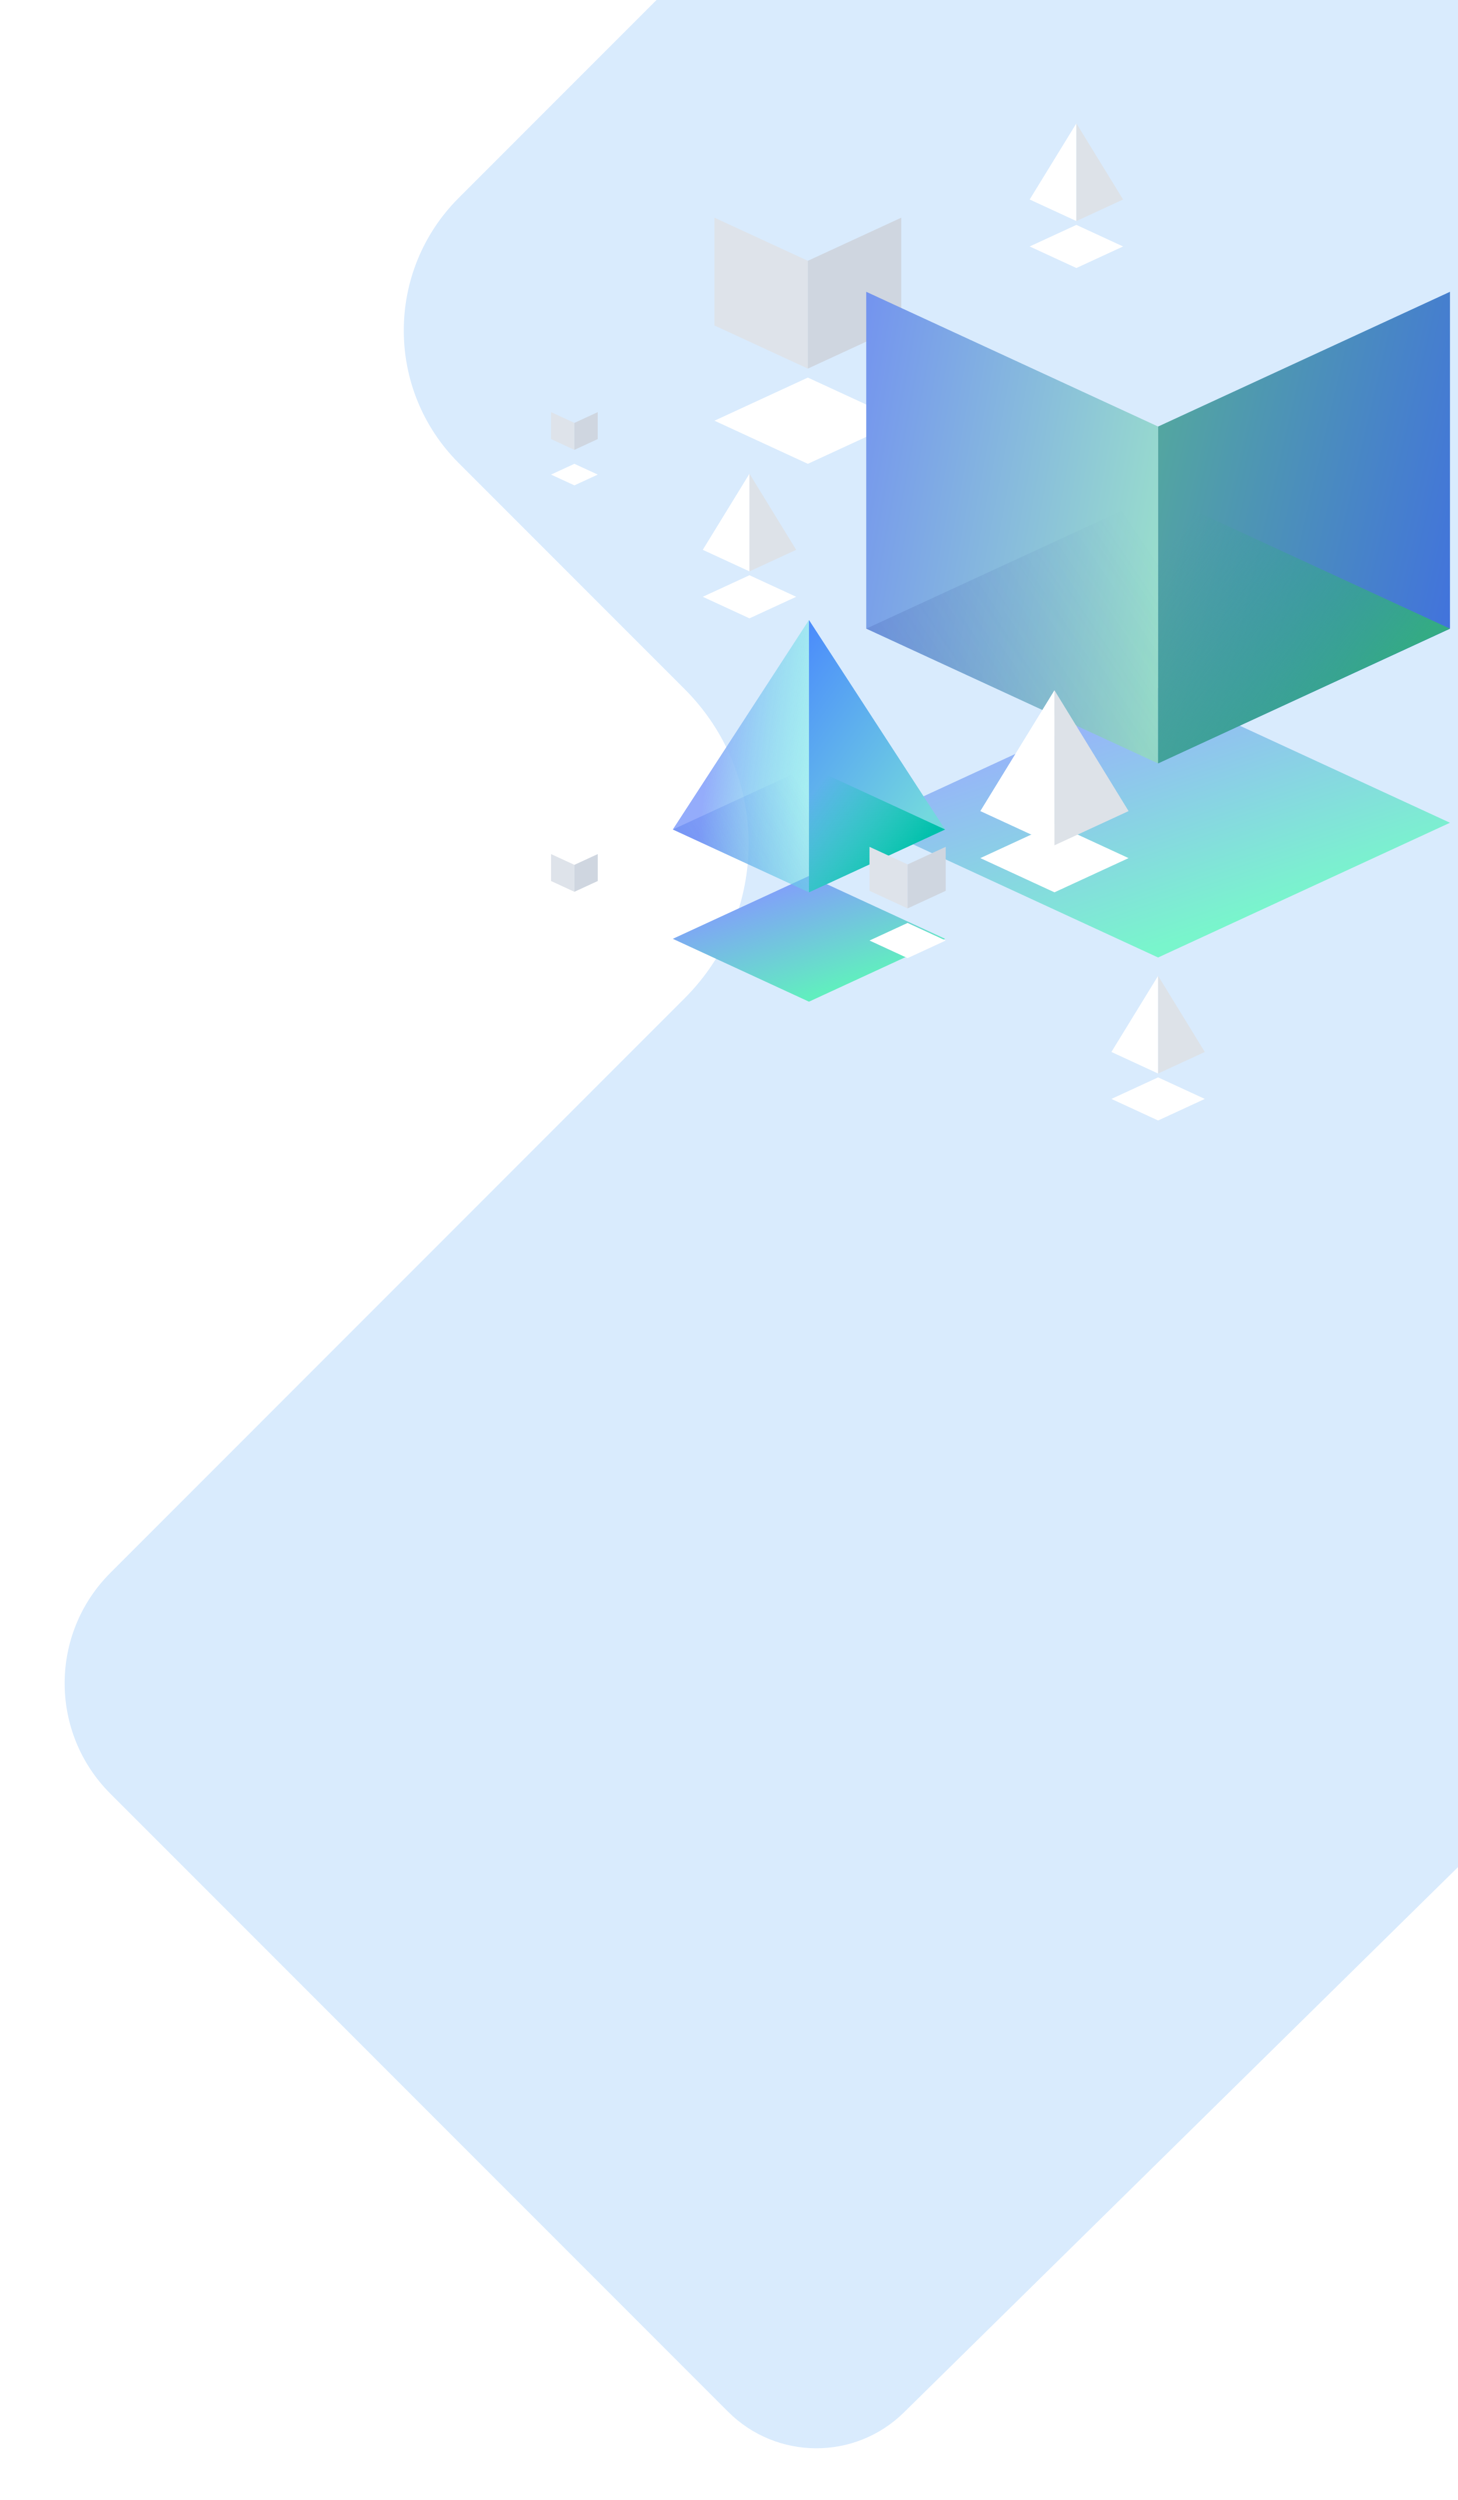 <svg width="934" height="1601" viewBox="0 0 934 1601" fill="none" 
    xmlns="http://www.w3.org/2000/svg">
    <path d="M293.801 126.778L537.552 -117H749L1216 -68L1205 929L579.068 1544.79C547.752 1575.6 497.453 1575.39 466.392 1544.33L70.698 1148.59C31.651 1109.54 31.651 1046.23 70.697 1007.18L438.577 639.242C493.241 584.57 493.241 495.936 438.575 441.265L293.801 296.474C246.945 249.613 246.945 173.64 293.801 126.778Z" fill="#D9EBFD"/>
    <g filter="url(#filter0_d)">
        <path d="M517.514 111.786L577.347 139.397L517.514 167.006L457.682 139.397L517.514 111.786Z" fill="white"/>
    </g>
    <path d="M457.682 139.397L517.514 167.006V236.033L457.682 208.422V139.397Z" fill="#DEE3EA"/>
    <path d="M577.346 139.397L517.514 167.006V236.033L577.346 208.422V139.397Z" fill="#CFD6E0"/>
    <g filter="url(#filter1_d)">
        <path d="M741.885 100.571L928.861 186.852L741.885 273.135L554.91 186.852L741.885 100.571Z" fill="url(#paint0_linear)"/>
    </g>
    <path d="M554.91 186.853L741.885 273.135V488.841L554.91 402.56V186.853Z" fill="url(#paint1_linear)"/>
    <path d="M928.861 186.853L741.885 273.135V488.841L928.861 402.56V186.853Z" fill="url(#paint2_linear)"/>
    <path opacity="0.2" d="M741.885 316.275V488.839L554.91 402.556L741.885 316.275Z" fill="url(#paint3_linear)"/>
    <path d="M741.885 316.275V488.839L928.861 402.556L741.885 316.275Z" fill="url(#paint4_linear)"/>
    <g filter="url(#filter2_d)">
        <path d="M480.119 338.349L510.035 352.155L480.119 365.96L450.203 352.155L480.119 338.349Z" fill="white"/>
    </g>
    <path d="M480.119 303.334V365.887L450.203 352.082L480.119 303.334Z" fill="white"/>
    <path d="M480.119 303.334V365.887L510.035 352.082L480.119 303.334Z" fill="#DDE2E8"/>
    <g filter="url(#filter3_d)">
        <path d="M518.226 490.92L605.451 531.171L518.226 571.422L431 531.171L518.226 490.92Z" fill="url(#paint5_linear)"/>
    </g>
    <path d="M518.226 397V571.422L431 531.171L518.226 397Z" fill="url(#paint6_linear)"/>
    <path d="M518.226 397V571.422L605.451 531.171L518.226 397Z" fill="url(#paint7_linear)"/>
    <path opacity="0.2" d="M518.226 490.92V571.422L431 531.171L518.226 490.92Z" fill="url(#paint8_linear)"/>
    <path d="M518.226 490.92V571.422L605.451 531.171L518.226 490.92Z" fill="url(#paint9_linear)"/>
    <g filter="url(#filter4_d)">
        <path d="M675.486 497.575L722.972 519.489L675.486 541.404L628 519.489L675.486 497.575Z" fill="white"/>
    </g>
    <path d="M675.486 442V541.292L628 519.377L675.486 442Z" fill="white"/>
    <path d="M675.486 442V541.292L722.972 519.377L675.486 442Z" fill="#DDE2E8"/>
    <g filter="url(#filter5_d)">
        <path d="M581.416 531L605.832 542.267L581.416 553.535L557 542.267L581.416 531Z" fill="white"/>
    </g>
    <path d="M557 542.269L581.416 553.536V581.703L557 570.435V542.269Z" fill="#DEE3EA"/>
    <path d="M605.832 542.269L581.416 553.536V581.703L605.832 570.435V542.269Z" fill="#CFD6E0"/>
    <g filter="url(#filter6_d)">
        <path d="M689.532 114.016L719.448 127.821L689.532 141.626L659.616 127.821L689.532 114.016Z" fill="white"/>
    </g>
    <path d="M689.532 79.001V141.554L659.616 127.748L689.532 79.001Z" fill="white"/>
    <path d="M689.532 79.001V141.554L719.448 127.748L689.532 79.001Z" fill="#DDE2E8"/>
    <g filter="url(#filter7_d)">
        <path d="M367.958 257L382.916 263.903L367.958 270.805L353 263.903L367.958 257Z" fill="white"/>
    </g>
    <path d="M353 263.903L367.958 270.806V288.061L353 281.159V263.903Z" fill="#DEE3EA"/>
    <path d="M382.916 263.903L367.958 270.806V288.061L382.916 281.159V263.903Z" fill="#CFD6E0"/>
    <g filter="url(#filter8_d)">
        <path d="M367.958 540L382.916 546.903L367.958 553.805L353 546.903L367.958 540Z" fill="white"/>
    </g>
    <path d="M353 546.903L367.958 553.806V571.061L353 564.159V546.903Z" fill="#DEE3EA"/>
    <path d="M382.916 546.903L367.958 553.806V571.061L382.916 564.159V546.903Z" fill="#CFD6E0"/>
    <g filter="url(#filter9_d)">
        <path d="M741.885 659.894L771.801 673.699L741.885 687.504L711.969 673.699L741.885 659.894Z" fill="white"/>
    </g>
    <path d="M741.885 624.878V687.432L711.969 673.626L741.885 624.878Z" fill="white"/>
    <path d="M741.885 624.878V687.432L771.801 673.626L741.885 624.878Z" fill="#DDE2E8"/>
    <defs>
        <filter id="filter0_d" x="417.682" y="111.786" width="199.664" height="225.22" filterUnits="userSpaceOnUse" color-interpolation-filters="sRGB">
            <feFlood flood-opacity="0" result="BackgroundImageFix"/>
            <feColorMatrix in="SourceAlpha" type="matrix" values="0 0 0 0 0 0 0 0 0 0 0 0 0 0 0 0 0 0 127 0"/>
            <feOffset dy="130"/>
            <feGaussianBlur stdDeviation="20"/>
            <feColorMatrix type="matrix" values="0 0 0 0 0 0 0 0 0 0 0 0 0 0 0 0 0 0 0.102 0"/>
            <feBlend mode="normal" in2="BackgroundImageFix" result="effect1_dropShadow"/>
            <feBlend mode="normal" in="SourceGraphic" in2="effect1_dropShadow" result="shape"/>
        </filter>
        <filter id="filter1_d" x="494.91" y="100.571" width="493.951" height="572.564" filterUnits="userSpaceOnUse" color-interpolation-filters="sRGB">
            <feFlood flood-opacity="0" result="BackgroundImageFix"/>
            <feColorMatrix in="SourceAlpha" type="matrix" values="0 0 0 0 0 0 0 0 0 0 0 0 0 0 0 0 0 0 127 0"/>
            <feOffset dy="340"/>
            <feGaussianBlur stdDeviation="30"/>
            <feColorMatrix type="matrix" values="0 0 0 0 0 0 0 0 0 0 0 0 0 0 0 0 0 0 0.161 0"/>
            <feBlend mode="normal" in2="BackgroundImageFix" result="effect1_dropShadow"/>
            <feBlend mode="normal" in="SourceGraphic" in2="effect1_dropShadow" result="shape"/>
        </filter>
        <filter id="filter2_d" x="426.203" y="338.349" width="107.832" height="81.611" filterUnits="userSpaceOnUse" color-interpolation-filters="sRGB">
            <feFlood flood-opacity="0" result="BackgroundImageFix"/>
            <feColorMatrix in="SourceAlpha" type="matrix" values="0 0 0 0 0 0 0 0 0 0 0 0 0 0 0 0 0 0 127 0"/>
            <feOffset dy="30"/>
            <feGaussianBlur stdDeviation="12"/>
            <feColorMatrix type="matrix" values="0 0 0 0 0 0 0 0 0 0 0 0 0 0 0 0 0 0 0.12 0"/>
            <feBlend mode="normal" in2="BackgroundImageFix" result="effect1_dropShadow"/>
            <feBlend mode="normal" in="SourceGraphic" in2="effect1_dropShadow" result="shape"/>
        </filter>
        <filter id="filter3_d" x="371" y="490.92" width="294.451" height="210.503" filterUnits="userSpaceOnUse" color-interpolation-filters="sRGB">
            <feFlood flood-opacity="0" result="BackgroundImageFix"/>
            <feColorMatrix in="SourceAlpha" type="matrix" values="0 0 0 0 0 0 0 0 0 0 0 0 0 0 0 0 0 0 127 0"/>
            <feOffset dy="70"/>
            <feGaussianBlur stdDeviation="30"/>
            <feColorMatrix type="matrix" values="0 0 0 0 0 0 0 0 0 0 0 0 0 0 0 0 0 0 0.161 0"/>
            <feBlend mode="normal" in2="BackgroundImageFix" result="effect1_dropShadow"/>
            <feBlend mode="normal" in="SourceGraphic" in2="effect1_dropShadow" result="shape"/>
        </filter>
        <filter id="filter4_d" x="604" y="497.575" width="142.972" height="97.829" filterUnits="userSpaceOnUse" color-interpolation-filters="sRGB">
            <feFlood flood-opacity="0" result="BackgroundImageFix"/>
            <feColorMatrix in="SourceAlpha" type="matrix" values="0 0 0 0 0 0 0 0 0 0 0 0 0 0 0 0 0 0 127 0"/>
            <feOffset dy="30"/>
            <feGaussianBlur stdDeviation="12"/>
            <feColorMatrix type="matrix" values="0 0 0 0 0 0 0 0 0 0 0 0 0 0 0 0 0 0 0.051 0"/>
            <feBlend mode="normal" in2="BackgroundImageFix" result="effect1_dropShadow"/>
            <feBlend mode="normal" in="SourceGraphic" in2="effect1_dropShadow" result="shape"/>
        </filter>
        <filter id="filter5_d" x="533" y="531" width="96.832" height="106.535" filterUnits="userSpaceOnUse" color-interpolation-filters="sRGB">
            <feFlood flood-opacity="0" result="BackgroundImageFix"/>
            <feColorMatrix in="SourceAlpha" type="matrix" values="0 0 0 0 0 0 0 0 0 0 0 0 0 0 0 0 0 0 127 0"/>
            <feOffset dy="60"/>
            <feGaussianBlur stdDeviation="12"/>
            <feColorMatrix type="matrix" values="0 0 0 0 0 0 0 0 0 0 0 0 0 0 0 0 0 0 0.149 0"/>
            <feBlend mode="normal" in2="BackgroundImageFix" result="effect1_dropShadow"/>
            <feBlend mode="normal" in="SourceGraphic" in2="effect1_dropShadow" result="shape"/>
        </filter>
        <filter id="filter6_d" x="635.616" y="114.016" width="107.832" height="81.611" filterUnits="userSpaceOnUse" color-interpolation-filters="sRGB">
            <feFlood flood-opacity="0" result="BackgroundImageFix"/>
            <feColorMatrix in="SourceAlpha" type="matrix" values="0 0 0 0 0 0 0 0 0 0 0 0 0 0 0 0 0 0 127 0"/>
            <feOffset dy="30"/>
            <feGaussianBlur stdDeviation="12"/>
            <feColorMatrix type="matrix" values="0 0 0 0 0 0 0 0 0 0 0 0 0 0 0 0 0 0 0.149 0"/>
            <feBlend mode="normal" in2="BackgroundImageFix" result="effect1_dropShadow"/>
            <feBlend mode="normal" in="SourceGraphic" in2="effect1_dropShadow" result="shape"/>
        </filter>
        <filter id="filter7_d" x="345" y="257" width="45.916" height="61.805" filterUnits="userSpaceOnUse" color-interpolation-filters="sRGB">
            <feFlood flood-opacity="0" result="BackgroundImageFix"/>
            <feColorMatrix in="SourceAlpha" type="matrix" values="0 0 0 0 0 0 0 0 0 0 0 0 0 0 0 0 0 0 127 0"/>
            <feOffset dy="40"/>
            <feGaussianBlur stdDeviation="4"/>
            <feColorMatrix type="matrix" values="0 0 0 0 0 0 0 0 0 0 0 0 0 0 0 0 0 0 0.051 0"/>
            <feBlend mode="normal" in2="BackgroundImageFix" result="effect1_dropShadow"/>
            <feBlend mode="normal" in="SourceGraphic" in2="effect1_dropShadow" result="shape"/>
        </filter>
        <filter id="filter8_d" x="345" y="540" width="45.916" height="61.805" filterUnits="userSpaceOnUse" color-interpolation-filters="sRGB">
            <feFlood flood-opacity="0" result="BackgroundImageFix"/>
            <feColorMatrix in="SourceAlpha" type="matrix" values="0 0 0 0 0 0 0 0 0 0 0 0 0 0 0 0 0 0 127 0"/>
            <feOffset dy="40"/>
            <feGaussianBlur stdDeviation="4"/>
            <feColorMatrix type="matrix" values="0 0 0 0 0 0 0 0 0 0 0 0 0 0 0 0 0 0 0.051 0"/>
            <feBlend mode="normal" in2="BackgroundImageFix" result="effect1_dropShadow"/>
            <feBlend mode="normal" in="SourceGraphic" in2="effect1_dropShadow" result="shape"/>
        </filter>
        <filter id="filter9_d" x="687.969" y="659.894" width="107.832" height="81.611" filterUnits="userSpaceOnUse" color-interpolation-filters="sRGB">
            <feFlood flood-opacity="0" result="BackgroundImageFix"/>
            <feColorMatrix in="SourceAlpha" type="matrix" values="0 0 0 0 0 0 0 0 0 0 0 0 0 0 0 0 0 0 127 0"/>
            <feOffset dy="30"/>
            <feGaussianBlur stdDeviation="12"/>
            <feColorMatrix type="matrix" values="0 0 0 0 0 0 0 0 0 0 0 0 0 0 0 0 0 0 0.149 0"/>
            <feBlend mode="normal" in2="BackgroundImageFix" result="effect1_dropShadow"/>
            <feBlend mode="normal" in="SourceGraphic" in2="effect1_dropShadow" result="shape"/>
        </filter>
        <linearGradient id="paint0_linear" x1="653.633" y1="126.111" x2="705.066" y2="278.682" gradientUnits="userSpaceOnUse">
            <stop stop-color="#99B0FC"/>
            <stop offset="1" stop-color="#79F5CC"/>
        </linearGradient>
        <linearGradient id="paint1_linear" x1="524.246" y1="278.657" x2="765.127" y2="323.29" gradientUnits="userSpaceOnUse">
            <stop stop-color="#718FF1"/>
            <stop offset="1" stop-color="#9BE2CA"/>
        </linearGradient>
        <linearGradient id="paint2_linear" x1="971.491" y1="417.874" x2="676.731" y2="348.589" gradientUnits="userSpaceOnUse">
            <stop stop-color="#3E68E9"/>
            <stop offset="1" stop-color="#57B193"/>
        </linearGradient>
        <linearGradient id="paint3_linear" x1="586.509" y1="447.769" x2="734.709" y2="348.06" gradientUnits="userSpaceOnUse">
            <stop stop-color="#354E9E"/>
            <stop offset="1" stop-color="#354E9E" stop-opacity="0"/>
        </linearGradient>
        <linearGradient id="paint4_linear" x1="880.06" y1="449.15" x2="749.487" y2="348.832" gradientUnits="userSpaceOnUse">
            <stop stop-color="#34AB84"/>
            <stop offset="1" stop-color="#34AB84" stop-opacity="0"/>
        </linearGradient>
        <linearGradient id="paint5_linear" x1="477.055" y1="502.834" x2="501.049" y2="574.01" gradientUnits="userSpaceOnUse">
            <stop stop-color="#829EFB"/>
            <stop offset="1" stop-color="#61EEBF"/>
        </linearGradient>
        <linearGradient id="paint6_linear" x1="453.504" y1="484.211" x2="520.949" y2="492.257" gradientUnits="userSpaceOnUse">
            <stop stop-color="#94ACFB"/>
            <stop offset="1" stop-color="#77F3E6" stop-opacity="0.5"/>
        </linearGradient>
        <linearGradient id="paint7_linear" x1="510.724" y1="380.604" x2="632.514" y2="468.47" gradientUnits="userSpaceOnUse">
            <stop stop-color="#4682FF"/>
            <stop offset="1" stop-color="#73D8DE"/>
        </linearGradient>
        <linearGradient id="paint8_linear" x1="445.741" y1="552.263" x2="514.878" y2="505.748" gradientUnits="userSpaceOnUse">
            <stop stop-color="#003CDA"/>
            <stop offset="1" stop-color="#003CDA" stop-opacity="0"/>
        </linearGradient>
        <linearGradient id="paint9_linear" x1="582.685" y1="552.907" x2="521.772" y2="506.108" gradientUnits="userSpaceOnUse">
            <stop stop-color="#00C0AB"/>
            <stop offset="1" stop-color="#00C0AB" stop-opacity="0"/>
        </linearGradient>
    </defs>
</svg>
